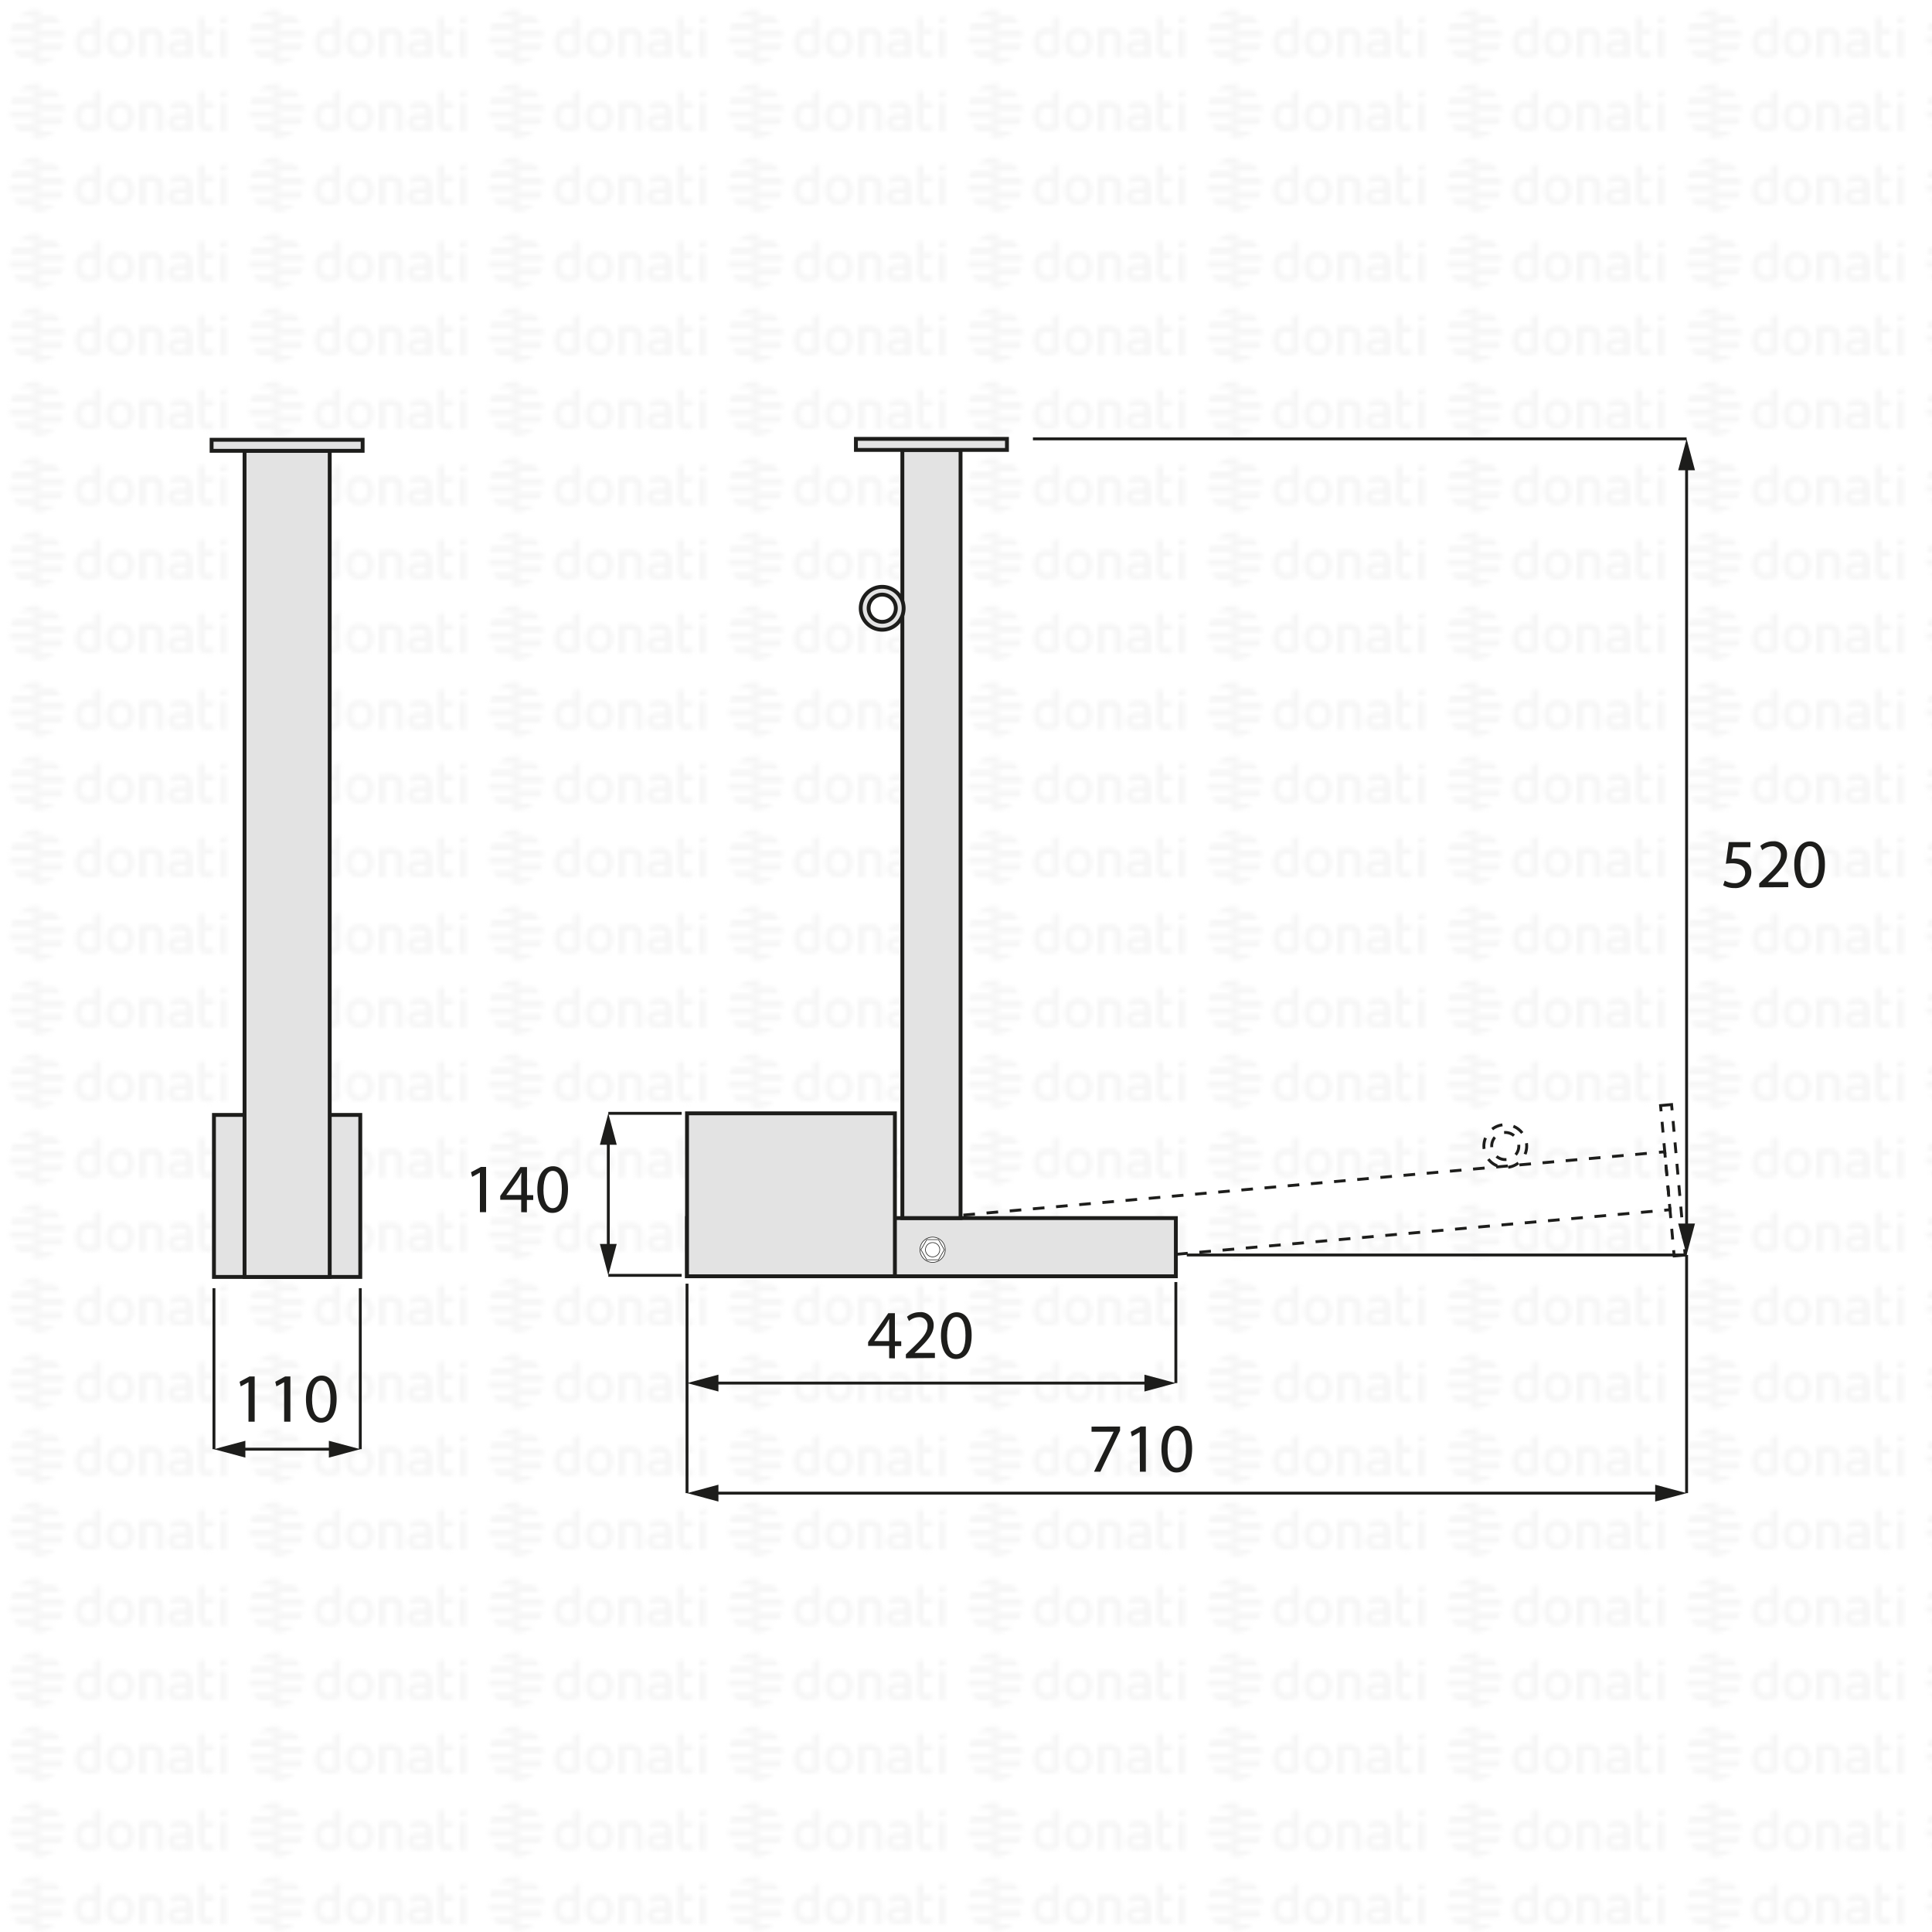 <svg xmlns="http://www.w3.org/2000/svg" xmlns:xlink="http://www.w3.org/1999/xlink" viewBox="0 0 500 500"><defs><style>.cls-1,.cls-10,.cls-11,.cls-15,.cls-4,.cls-5,.cls-6,.cls-7,.cls-8,.cls-9{fill:none;}.cls-2{fill:#f6f6f6;}.cls-3{fill:url(#DONATI_WATERMARK);}.cls-10,.cls-11,.cls-12,.cls-15,.cls-4,.cls-5,.cls-6,.cls-7,.cls-8,.cls-9{stroke:#1d1d1b;stroke-miterlimit:10;}.cls-10,.cls-11,.cls-4,.cls-5,.cls-6,.cls-7,.cls-8,.cls-9{stroke-width:0.75px;}.cls-5{stroke-dasharray:3.02 3.02;}.cls-6{stroke-dasharray:3.33 3.33;}.cls-7{stroke-dasharray:3.01 3.01;}.cls-8{stroke-dasharray:2.41 2.41;}.cls-9{stroke-dasharray:2.78 2.78;}.cls-10{stroke-dasharray:2.9 2.9;}.cls-11{stroke-dasharray:2.76 2.76;}.cls-12{fill:#e3e3e3;}.cls-13{clip-path:url(#clip-path);}.cls-14{fill:#fff;}.cls-15{stroke-width:0.16px;}.cls-16{fill:#1d1d1b;}</style><pattern id="DONATI_WATERMARK" data-name="DONATI WATERMARK" width="61.14" height="57.34" patternUnits="userSpaceOnUse" viewBox="0 0 61.14 57.34"><rect class="cls-1" width="61.14" height="57.34"/><polygon class="cls-2" points="8.55 51.31 8.55 51.31 9.43 51.31 10.57 51.31 10.57 51.31 9.43 51.31 8.55 51.31 8.55 51.31"/><polygon class="cls-2" points="8.55 53.08 8.55 53.08 9.23 53.08 10.57 53.08 10.57 53.08 9.23 53.08 8.55 53.08 8.55 53.08"/><polygon class="cls-2" points="10.57 44.26 10.57 44.26 9.69 44.26 8.55 44.26 8.55 44.26 9.69 44.26 10.57 44.26 10.57 44.26"/><path class="cls-2" d="M57,44.21V42.86l1.69-.33v1.68Zm1.69,1.41V53h-1.7V45.62ZM53,47.12v3.43a1.2,1.2,0,0,0,.14.76.82.82,0,0,0,.69.22,5.65,5.65,0,0,0,1.22-.2l.22,0v1.6a7.58,7.58,0,0,1-1.57.23c-1.56,0-2.38-.9-2.38-2.59V42.86L53,42.53v3.08h2.28v1.51ZM49.82,53H48.19v-.27l-.24.06a8.27,8.27,0,0,1-1.86.3c-1.61,0-2.6-.85-2.6-2.22,0-1.08.55-2.37,3.21-2.37h1.47v-.46c0-.76-.39-1.09-1.28-1.09a8.18,8.18,0,0,0-2.13.38l-.56.16v-1.6l.21-.06A8.73,8.73,0,0,1,47,45.42c1.82,0,2.86.95,2.86,2.62v2.74h0V53Zm-1.64-1.72V50h-1.6c-1.24,0-1.4.48-1.4.9s.11.8,1.1.8a6.43,6.43,0,0,0,1.39-.21l.51-.13ZM40.57,53v-4.7c0-.92-.41-1.32-1.35-1.32a5.76,5.76,0,0,0-1.49.21V53H36V45.6h1.64a8,8,0,0,1,1.65-.17c1.88,0,3,1,3,2.77V53Zm-5.88-3.77c0,2.37-1.39,3.85-3.62,3.85s-3.56-1.48-3.56-3.85,1.38-3.84,3.61-3.84,3.57,1.47,3.57,3.84Zm-1.73,0c0-1.53-.67-2.37-1.89-2.37-1.52,0-1.84,1.29-1.84,2.37s.33,2.38,1.89,2.38S33,50.34,33,49.26Zm-6.8,2.28a1.16,1.16,0,0,1-1,1.22,8,8,0,0,1-2.25.32c-2.17,0-3.47-1.42-3.47-3.79s1.24-3.84,3.4-3.84a5.54,5.54,0,0,1,1.62.29V42.86l.19,0,.61-.12.6-.11.29-.06v9Zm-1.69-.19V47.26A7,7,0,0,0,23,47c-1.23,0-1.83.75-1.83,2.27s.63,2.28,1.87,2.28a6,6,0,0,0,1.46-.2ZM10.63,47.79H8.55V46h7.84a6.92,6.92,0,0,1,.22,1.77Zm.75-3.53H8.55V42.49h5.67a7.07,7.07,0,0,1,1.45,1.77ZM9.89,49.55h6.5a7,7,0,0,1-.72,1.76H8.55V49.55Zm0,3.53h4.34a7,7,0,0,1-3.65,1.68h-.08a5.74,5.74,0,0,1-.93.07,7.79,7.79,0,0,1-1-.07h0V53.08Z"/><path class="cls-2" d="M9.88,53.08h-5a7.17,7.17,0,0,1-1.44-1.76h7.12v1.76Zm0-3.53H2.72a7.25,7.25,0,0,1-.22-1.76h8.07v1.76ZM9.22,46H2.72a6.82,6.82,0,0,1,.73-1.76h7.12V46Zm0-3.53H4.89a7.11,7.11,0,0,1,3.66-1.68h.07a7.3,7.3,0,0,1,.94-.07,7.93,7.93,0,0,1,1,.07h0v1.68Z"/><polygon class="cls-2" points="8.55 32.2 8.55 32.2 9.43 32.2 10.57 32.2 10.57 32.2 9.43 32.2 8.55 32.2 8.55 32.2"/><polygon class="cls-2" points="8.55 33.96 8.55 33.97 9.23 33.97 10.57 33.97 10.57 33.96 9.23 33.96 8.55 33.96 8.55 33.96"/><polygon class="cls-2" points="10.57 25.14 10.57 25.14 9.69 25.14 8.55 25.14 8.55 25.14 9.69 25.14 10.57 25.14 10.57 25.14"/><path class="cls-2" d="M57,25.09V23.74l1.69-.32v1.67Zm1.69,1.42v7.4h-1.7v-7.4ZM53,28v3.44a1.22,1.22,0,0,0,.14.76.85.85,0,0,0,.69.22,5.65,5.65,0,0,0,1.22-.2l.22,0v1.59A7.58,7.58,0,0,1,53.7,34c-1.56,0-2.38-.89-2.38-2.59V23.74L53,23.42v3.07h2.28V28Zm-3.19,5.91H48.19v-.27L48,33.7a8.27,8.27,0,0,1-1.86.3c-1.61,0-2.6-.84-2.6-2.21,0-1.08.55-2.37,3.21-2.37h1.47V29c0-.76-.39-1.1-1.28-1.1a8.63,8.63,0,0,0-2.13.38l-.56.17v-1.6l.21-.06A8.79,8.79,0,0,1,47,26.3c1.82,0,2.86,1,2.86,2.63v2.73h0v2.25ZM48.18,32.2V30.84h-1.6c-1.24,0-1.4.48-1.4.9s.11.79,1.1.79a6.43,6.43,0,0,0,1.39-.21l.51-.12Zm-7.61,1.71v-4.7c0-.92-.41-1.31-1.35-1.31a5.76,5.76,0,0,0-1.49.21v5.8H36V26.49h1.64a7.39,7.39,0,0,1,1.65-.17c1.88,0,3,1,3,2.77v4.81Zm-5.88-3.76c0,2.37-1.39,3.84-3.62,3.84s-3.56-1.47-3.56-3.84,1.38-3.85,3.61-3.85,3.57,1.47,3.57,3.85Zm-1.73,0c0-1.54-.67-2.38-1.89-2.38-1.52,0-1.84,1.29-1.84,2.38s.33,2.37,1.89,2.37S33,31.23,33,30.15Zm-6.8,2.27a1.16,1.16,0,0,1-1,1.23,8.39,8.39,0,0,1-2.25.32c-2.17,0-3.47-1.42-3.47-3.8s1.24-3.83,3.4-3.83a5.47,5.47,0,0,1,1.62.28V23.74l.19,0,.61-.12.6-.12.29,0v9Zm-1.69-.19V28.15a7,7,0,0,0-1.5-.26c-1.23,0-1.83.74-1.83,2.27s.63,2.27,1.87,2.27a5.52,5.52,0,0,0,1.46-.2ZM10.63,28.67H8.55V26.91h7.84a6.79,6.79,0,0,1,.22,1.76Zm.75-3.53H8.55V23.38h5.67a7,7,0,0,1,1.45,1.76Zm-1.49,5.3h6.5a7.32,7.32,0,0,1-.72,1.76H8.55V30.44Zm0,3.53h4.34a7,7,0,0,1-3.65,1.68h-.08a7.14,7.14,0,0,1-.93.07,6.27,6.27,0,0,1-1-.08h0V34Z"/><path class="cls-2" d="M9.88,34h-5A7,7,0,0,1,3.45,32.2h7.12V34Zm0-3.52H2.72a7.4,7.4,0,0,1-.22-1.77h8.07v1.77Zm-.67-3.53H2.72a6.88,6.88,0,0,1,.73-1.77h7.12v1.77Zm0-3.53H4.89a7,7,0,0,1,3.66-1.69h.07a7.3,7.3,0,0,1,.94-.07,7.93,7.93,0,0,1,1,.08h0v1.69Z"/><polygon class="cls-2" points="8.55 13.09 8.55 13.09 9.43 13.09 10.57 13.09 10.57 13.09 9.43 13.09 8.55 13.09 8.55 13.09"/><polygon class="cls-2" points="8.55 14.85 8.55 14.85 9.23 14.85 10.57 14.85 10.57 14.85 9.23 14.85 8.55 14.85 8.55 14.85"/><polygon class="cls-2" points="10.57 6.03 10.57 6.03 9.69 6.03 8.55 6.03 8.55 6.03 9.69 6.03 10.57 6.03 10.57 6.03"/><path class="cls-2" d="M57,6V4.63l1.69-.33V6ZM58.64,7.4v7.4h-1.7V7.4ZM53,8.89v3.43a1.2,1.2,0,0,0,.14.76.83.83,0,0,0,.69.23,5.89,5.89,0,0,0,1.22-.21l.22,0v1.6a7.58,7.58,0,0,1-1.57.23c-1.56,0-2.38-.9-2.38-2.59V4.63L53,4.3V7.38h2.28V8.89ZM49.82,14.8H48.19v-.27l-.24.06a8.27,8.27,0,0,1-1.86.3c-1.61,0-2.6-.85-2.6-2.22,0-1.08.55-2.37,3.21-2.37h1.47V9.84c0-.76-.39-1.09-1.28-1.09a8.18,8.18,0,0,0-2.13.38l-.56.16V7.7l.21-.06A8.46,8.46,0,0,1,47,7.19c1.82,0,2.86,1,2.86,2.63v2.73h0V14.8Zm-1.64-1.72V11.72h-1.6c-1.24,0-1.4.48-1.4.9s.11.8,1.1.8a6.43,6.43,0,0,0,1.39-.21l.51-.13ZM40.57,14.8V10.1c0-.92-.41-1.31-1.35-1.31a5.61,5.61,0,0,0-1.49.2V14.8H36V7.37h1.64v0a7.5,7.5,0,0,1,1.65-.18c1.88,0,3,1,3,2.77V14.8ZM34.69,11c0,2.37-1.39,3.85-3.62,3.85S27.51,13.4,27.51,11s1.38-3.84,3.61-3.84S34.69,8.66,34.69,11ZM33,11c0-1.53-.67-2.37-1.89-2.37-1.52,0-1.84,1.29-1.84,2.37s.33,2.38,1.89,2.38S33,12.12,33,11Zm-6.8,2.28a1.15,1.15,0,0,1-1,1.22,8,8,0,0,1-2.25.32c-2.17,0-3.47-1.42-3.47-3.79s1.24-3.84,3.4-3.84a5.54,5.54,0,0,1,1.62.29V4.63l.19,0,.61-.12.6-.11.29-.06v9Zm-1.69-.19V9A7,7,0,0,0,23,8.77c-1.23,0-1.83.75-1.83,2.27s.63,2.28,1.87,2.28a6,6,0,0,0,1.46-.2ZM10.63,9.56H8.55V7.79h7.84a6.92,6.92,0,0,1,.22,1.77ZM11.38,6H8.55V4.26h5.67A7.07,7.07,0,0,1,15.67,6ZM9.89,11.32h6.5a7.23,7.23,0,0,1-.72,1.77H8.55V11.32Zm0,3.53h4.34a7,7,0,0,1-3.65,1.68h-.08a5.74,5.74,0,0,1-.93.06,6.28,6.28,0,0,1-1-.07h0V14.85Z"/><path class="cls-2" d="M9.88,14.85h-5a7,7,0,0,1-1.44-1.76h7.12v1.76Zm0-3.53H2.72A7.25,7.25,0,0,1,2.5,9.56h8.07v1.76ZM9.22,7.79H2.72A7,7,0,0,1,3.45,6h7.12V7.79Zm0-3.53H4.89A7.11,7.11,0,0,1,8.55,2.58h.07a7.3,7.3,0,0,1,.94-.07,7.93,7.93,0,0,1,1,.07h0V4.26Z"/></pattern><clipPath id="clip-path"><rect class="cls-1" x="238.01" y="320.07" width="6.71" height="6.71"/></clipPath></defs><g id="WATERMARK"><rect class="cls-3" width="500" height="500"/></g><g id="ILLUSTRAZIONE"><polyline class="cls-4" points="432.06 311.58 432.19 313.08 430.7 313.21"/><polyline class="cls-5" points="427.69 313.49 244.11 330.06 237 329.24"/><polyline class="cls-4" points="235.5 329.07 234.01 328.89 233.87 327.4"/><line class="cls-6" x1="233.57" y1="324.08" x2="233.12" y2="319.11"/><polyline class="cls-4" points="232.97 317.45 232.84 315.96 234.33 315.82"/><line class="cls-7" x1="237.33" y1="315.55" x2="427.84" y2="298.35"/><polyline class="cls-4" points="429.34 298.21 430.84 298.08 430.97 299.57"/><line class="cls-8" x1="431.19" y1="301.98" x2="431.95" y2="310.38"/><polyline class="cls-4" points="435.98 323.29 436.12 324.79 433.27 325.04 433.14 323.55"/><line class="cls-9" x1="432.89" y1="320.78" x2="430.02" y2="288.99"/><polyline class="cls-4" points="429.89 287.61 429.75 286.12 432.6 285.86 432.74 287.35"/><line class="cls-9" x1="432.99" y1="290.12" x2="435.86" y2="321.91"/><circle class="cls-10" cx="389.56" cy="296.58" r="5.54" transform="translate(-32.61 544.56) rotate(-67.71)"/><circle class="cls-11" cx="389.56" cy="296.58" r="3.51" transform="translate(-25.55 36.97) rotate(-5.26)"/><rect class="cls-12" x="177.8" y="315.24" width="126.51" height="15.06"/><rect class="cls-12" x="141.66" y="208.31" width="198.8" height="15.06" transform="translate(25.22 456.9) rotate(-90)"/><rect class="cls-12" x="177.8" y="288.13" width="53.8" height="42.17"/><rect class="cls-12" x="221.51" y="113.58" width="39.09" height="2.86"/><g id="Disegno_10" data-name="Disegno 10"><g class="cls-13"><g class="cls-13"><path class="cls-14" d="M244.63,323.43a3.27,3.27,0,1,0-3.27,3.27,3.27,3.27,0,0,0,3.27-3.27"/><circle class="cls-15" cx="241.36" cy="323.43" r="3.27"/><polygon class="cls-14" points="242.87 320.81 239.85 320.81 238.34 323.43 239.85 326.04 242.87 326.04 244.38 323.43 242.87 320.81"/><polygon class="cls-15" points="242.87 320.81 239.85 320.81 238.34 323.43 239.85 326.04 242.87 326.04 244.38 323.43 242.87 320.81"/><path class="cls-14" d="M243.21,323.43a1.85,1.85,0,1,1-1.85-1.85,1.85,1.85,0,0,1,1.85,1.85"/><path class="cls-15" d="M243.21,323.43a1.85,1.85,0,1,1-1.85-1.85A1.85,1.85,0,0,1,243.21,323.43Z"/></g></g></g><path class="cls-12" d="M228.32,151.87a5.55,5.55,0,1,0,5.54,5.55A5.55,5.55,0,0,0,228.32,151.87Zm0,9.06a3.52,3.52,0,1,1,3.52-3.51A3.51,3.51,0,0,1,228.32,160.93Z"/><line class="cls-4" x1="176.41" y1="288.13" x2="157.43" y2="288.13"/><line class="cls-4" x1="176.41" y1="330.06" x2="157.43" y2="330.06"/><line class="cls-4" x1="157.43" y1="294.78" x2="157.43" y2="323.42"/><polygon class="cls-16" points="155.25 296.26 157.43 288.13 159.61 296.26 155.25 296.26"/><polygon class="cls-16" points="155.25 321.93 157.43 330.06 159.61 321.93 155.25 321.93"/><path class="cls-16" d="M124.2,303.47h0l-2,1.1-.31-1.2,2.56-1.37h1.35v11.7H124.2Z"/><path class="cls-16" d="M134.89,313.7v-3.19h-5.43v-1l5.22-7.47h1.71v7.27H138v1.24h-1.64v3.19Zm0-4.43v-3.91q0-.92.06-1.83h-.06c-.36.68-.64,1.19-1,1.73l-2.86,4v0Z"/><path class="cls-16" d="M147,307.72c0,4-1.48,6.18-4.07,6.18-2.29,0-3.84-2.14-3.87-6s1.69-6.08,4.07-6.08S147,304,147,307.72Zm-6.36.18c0,3.05.94,4.77,2.38,4.77,1.62,0,2.39-1.89,2.39-4.88s-.73-4.77-2.37-4.77C141.66,303,140.65,304.72,140.65,307.9Z"/><path class="cls-16" d="M230.11,351.51v-3.19h-5.44v-1l5.22-7.47h1.71v7.27h1.64v1.24H231.6v3.19Zm0-4.43v-3.91c0-.61,0-1.22,0-1.83h0c-.36.68-.65,1.19-1,1.73l-2.87,4v0Z"/><path class="cls-16" d="M234.44,351.51v-1l1.25-1.21c3-2.84,4.34-4.36,4.35-6.12a2.09,2.09,0,0,0-2.32-2.29,4,4,0,0,0-2.48,1l-.51-1.11a5.12,5.12,0,0,1,3.32-1.19,3.29,3.29,0,0,1,3.58,3.4c0,2.16-1.57,3.91-4,6.29l-.94.86v0h5.26v1.31Z"/><path class="cls-16" d="M251.46,345.53c0,4-1.48,6.18-4.07,6.18-2.29,0-3.84-2.14-3.87-6s1.69-6.09,4.07-6.09S251.46,341.81,251.46,345.53Zm-6.36.18c0,3.05.94,4.77,2.38,4.77,1.62,0,2.39-1.89,2.39-4.87s-.74-4.78-2.37-4.78C246.11,340.83,245.1,342.53,245.1,345.71Z"/><path class="cls-16" d="M289.87,369.18v1.05l-5.1,10.65h-1.64l5.08-10.35v0h-5.72v-1.32Z"/><path class="cls-16" d="M294.94,370.66h0l-2,1.1-.3-1.21,2.55-1.37h1.35v11.7h-1.53Z"/><path class="cls-16" d="M308.52,374.91c0,4-1.48,6.17-4.07,6.17-2.29,0-3.84-2.14-3.87-6s1.69-6.09,4.07-6.09S308.52,371.18,308.52,374.91Zm-6.36.18c0,3,.94,4.77,2.38,4.77,1.62,0,2.39-1.89,2.39-4.88s-.74-4.77-2.37-4.77C303.17,370.21,302.16,371.9,302.16,375.09Z"/><path class="cls-16" d="M453,219.27h-4.46l-.45,3a7.15,7.15,0,0,1,.95-.07,5,5,0,0,1,2.52.63,3.33,3.33,0,0,1,1.68,3,4.06,4.06,0,0,1-4.36,4,5.74,5.74,0,0,1-2.92-.72l.4-1.2a5.23,5.23,0,0,0,2.5.65,2.59,2.59,0,0,0,2.78-2.54c0-1.51-1-2.6-3.37-2.6a12.62,12.62,0,0,0-1.62.13l.75-5.62H453Z"/><path class="cls-16" d="M455.28,229.64v-1l1.24-1.2c3-2.85,4.34-4.36,4.36-6.12a2.09,2.09,0,0,0-2.32-2.29,4,4,0,0,0-2.49,1l-.5-1.12a5.15,5.15,0,0,1,3.31-1.18,3.29,3.29,0,0,1,3.59,3.4c0,2.16-1.57,3.91-4,6.28l-.93.87v0h5.25v1.32Z"/><path class="cls-16" d="M472.29,223.66c0,4-1.47,6.17-4.06,6.17-2.29,0-3.84-2.14-3.88-6s1.7-6.08,4.07-6.08S472.29,219.93,472.29,223.66Zm-6.35.18c0,3,.94,4.77,2.38,4.77,1.62,0,2.39-1.89,2.39-4.88S470,219,468.33,219C467,219,465.94,220.65,465.94,223.84Z"/><line class="cls-4" x1="177.8" y1="332.21" x2="177.8" y2="386.42"/><line class="cls-4" x1="304.31" y1="331.79" x2="304.31" y2="357.94"/><line class="cls-4" x1="184.45" y1="357.94" x2="297.67" y2="357.94"/><polygon class="cls-16" points="185.93 360.12 177.8 357.94 185.93 355.76 185.93 360.12"/><polygon class="cls-16" points="296.18 360.12 304.31 357.94 296.18 355.76 296.18 360.12"/><line class="cls-4" x1="436.49" y1="324.79" x2="436.49" y2="386.42"/><line class="cls-4" x1="184.45" y1="386.42" x2="429.84" y2="386.42"/><polygon class="cls-16" points="185.93 388.6 177.8 386.42 185.93 384.24 185.93 388.6"/><polygon class="cls-16" points="428.36 388.6 436.49 386.42 428.36 384.24 428.36 388.6"/><line class="cls-4" x1="267.32" y1="113.58" x2="436.49" y2="113.58"/><line class="cls-4" x1="436.49" y1="318.14" x2="436.49" y2="120.23"/><polygon class="cls-16" points="438.66 316.65 436.49 324.79 434.31 316.65 438.66 316.65"/><polygon class="cls-16" points="438.66 121.71 436.49 113.58 434.31 121.71 438.66 121.71"/><line class="cls-4" x1="436.49" y1="324.79" x2="307.14" y2="324.79"/><rect class="cls-12" x="55.37" y="288.54" width="37.87" height="41.93"/><rect class="cls-12" x="-32.6" y="212.55" width="213.8" height="22.04" transform="translate(-149.26 297.87) rotate(-90)"/><rect class="cls-12" x="54.76" y="113.81" width="39.09" height="2.86"/><line class="cls-4" x1="55.37" y1="333.38" x2="55.37" y2="375.05"/><line class="cls-4" x1="93.24" y1="333.38" x2="93.24" y2="375.05"/><line class="cls-4" x1="62.01" y1="375.05" x2="86.59" y2="375.05"/><polygon class="cls-16" points="63.5 377.23 55.37 375.05 63.5 372.87 63.5 377.23"/><polygon class="cls-16" points="85.11 377.23 93.24 375.05 85.11 372.87 85.11 377.23"/><path class="cls-16" d="M64.31,357.71h0l-2,1.09-.31-1.2,2.56-1.37h1.35v11.7H64.31Z"/><path class="cls-16" d="M73.54,357.71h0l-2,1.09-.3-1.2,2.55-1.37h1.36v11.7H73.54Z"/><path class="cls-16" d="M87.12,362c0,4-1.48,6.18-4.07,6.18-2.29,0-3.84-2.14-3.87-6S80.87,356,83.25,356,87.12,358.23,87.12,362Zm-6.36.18c0,3.05.94,4.78,2.38,4.78,1.62,0,2.39-1.9,2.39-4.88s-.74-4.78-2.37-4.78C81.77,357.25,80.76,359,80.76,362.13Z"/></g><g id="CORNICE"><rect class="cls-1" width="500" height="500"/></g></svg>